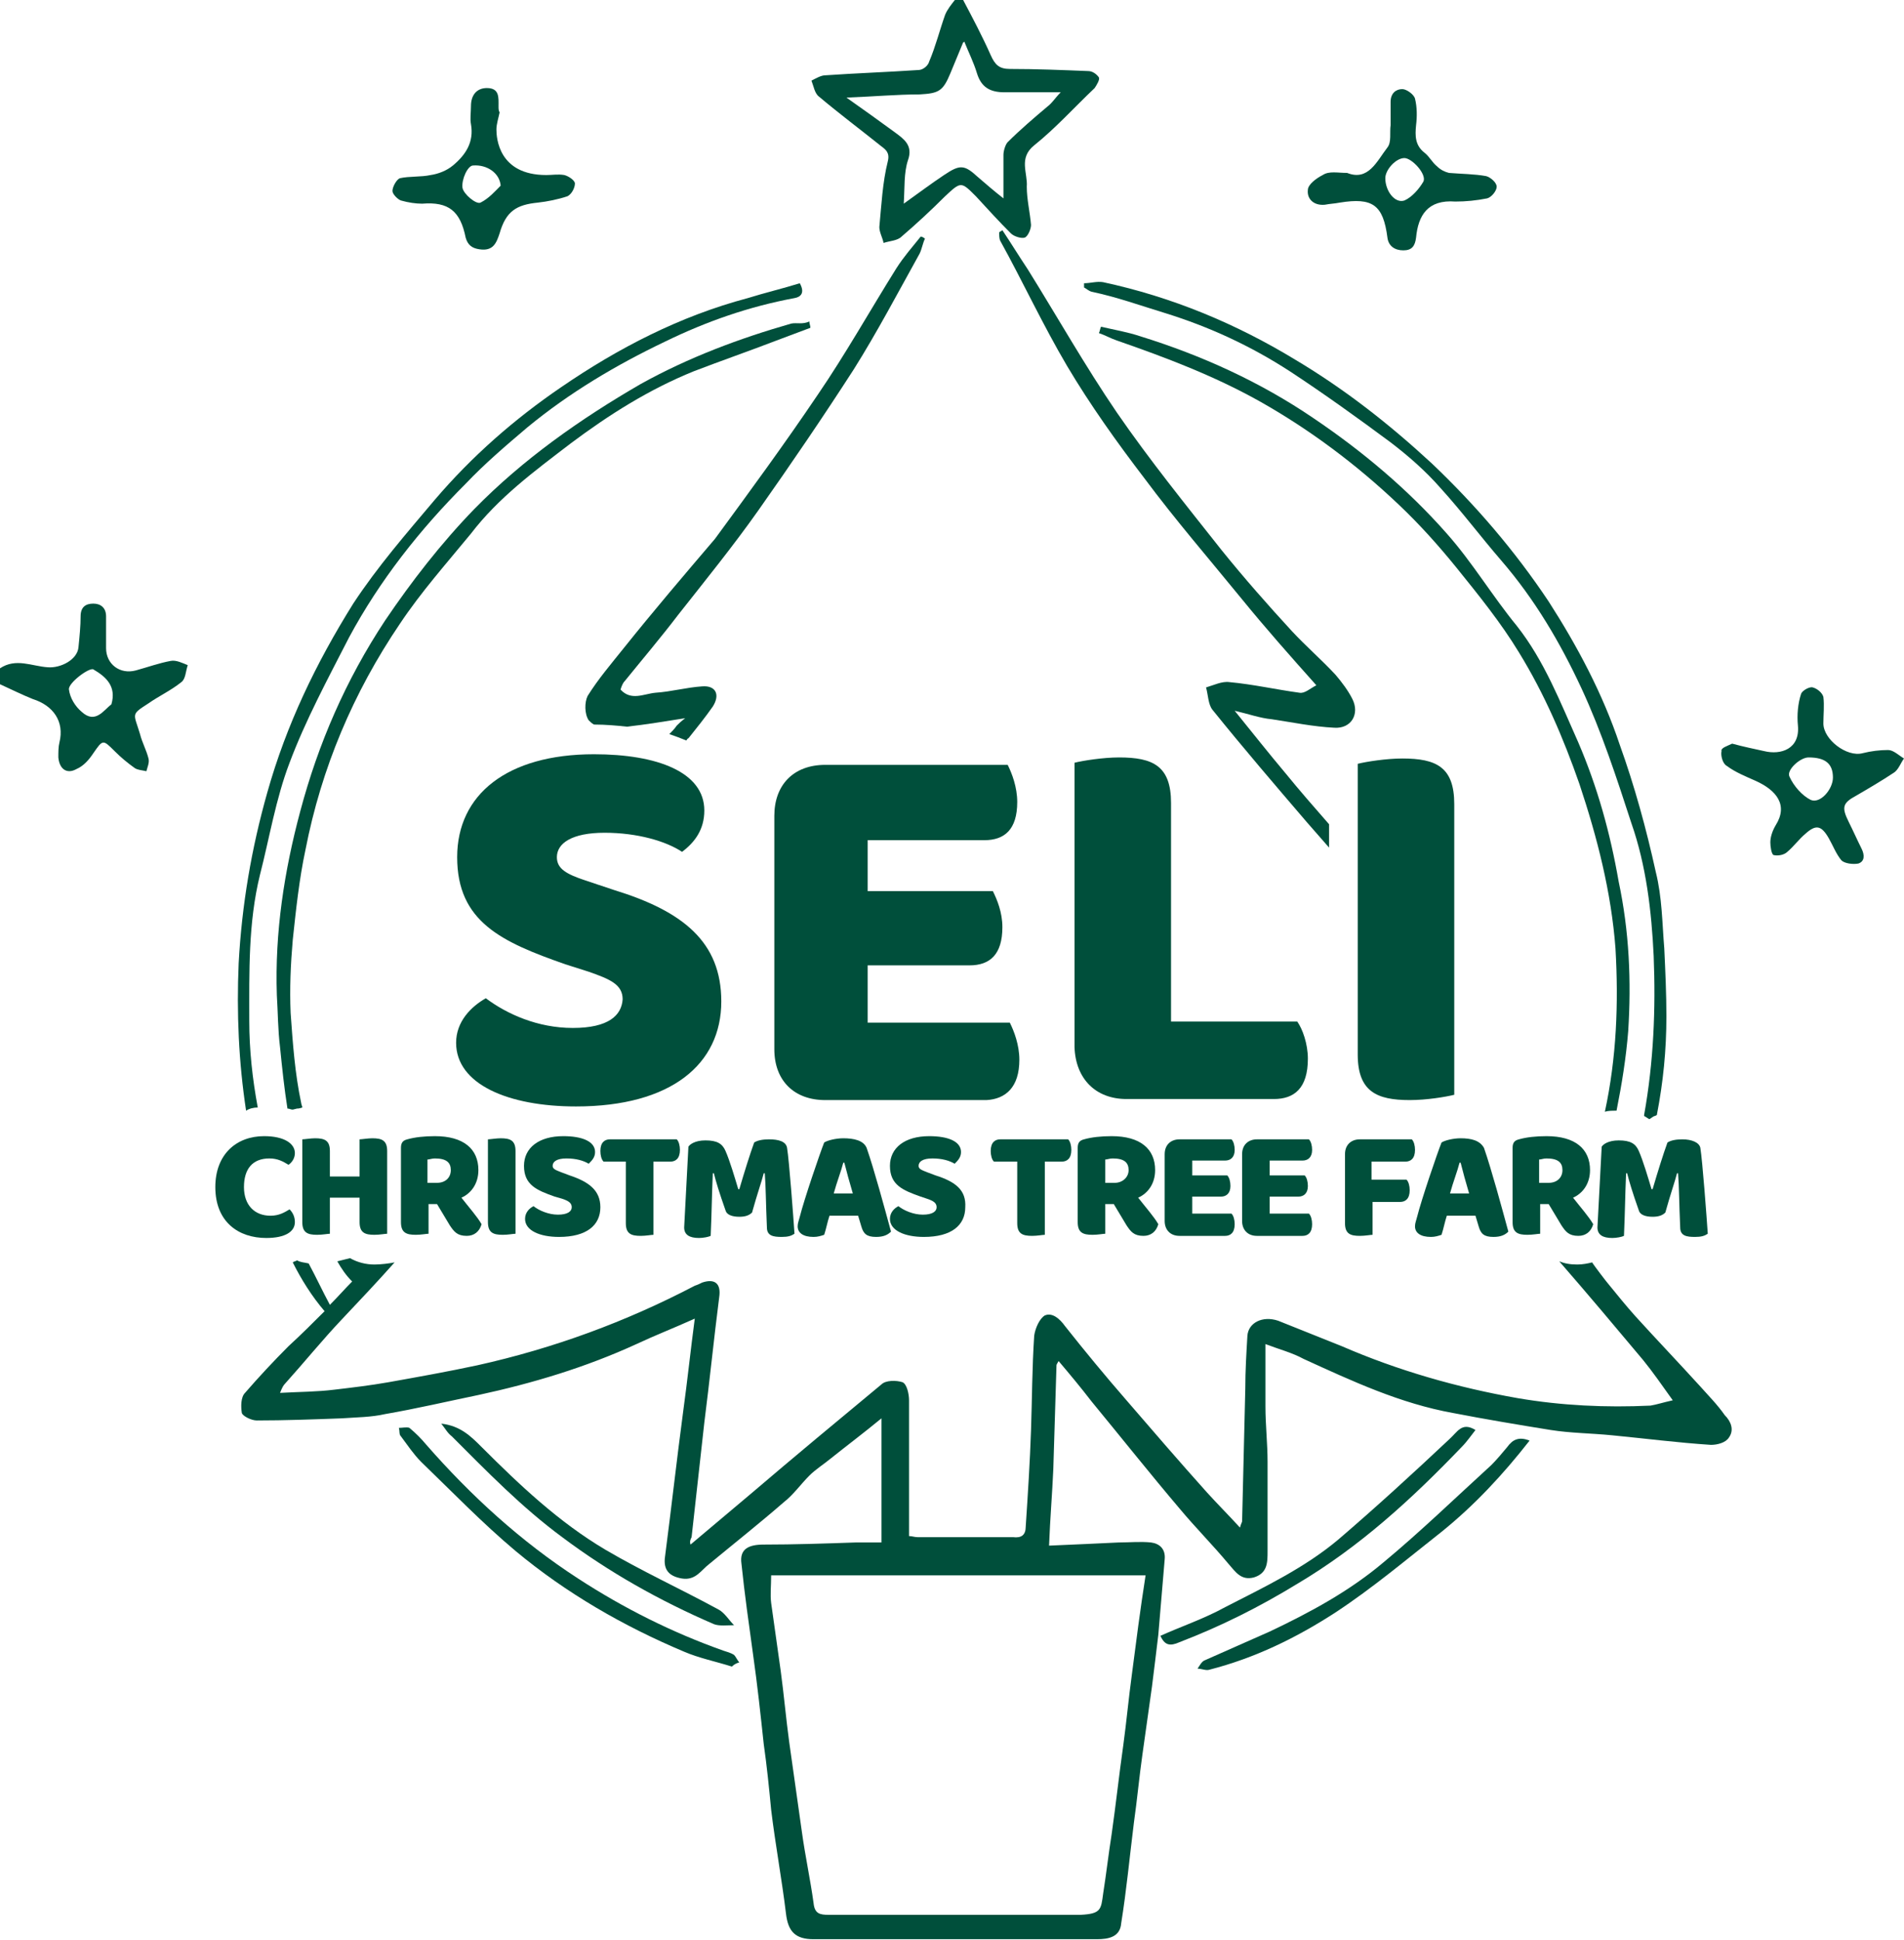 <svg xmlns="http://www.w3.org/2000/svg" xmlns:xlink="http://www.w3.org/1999/xlink" id="_x2014_&#xCE;&#xD3;&#xC8;_x5F_1" x="0px" y="0px" viewBox="0 0 179.5 182.9" style="enable-background:new 0 0 179.5 182.9;" xml:space="preserve"><style type="text/css">	.st0{fill:#004F3B;}</style><g id="jog2tz_00000109009947040625025150000018427959879030353046_">	<g>		<path class="st0" d="M90.8,0c0.9,1.7,1.8,3.4,2.6,5.2c0.4,0.9,0.8,1.3,1.8,1.3c2.5,0,4.9,0.1,7.4,0.2c0.4,0,0.8,0.3,1,0.6   c0.1,0.2-0.2,0.7-0.4,1c-1.9,1.8-3.7,3.8-5.7,5.4c-1.5,1.2-0.6,2.6-0.7,3.9c0,1.2,0.3,2.4,0.4,3.6c0,0.4-0.3,1.1-0.6,1.2   c-0.3,0.1-1-0.1-1.3-0.4c-1.1-1.1-2.2-2.3-3.3-3.5c-1.4-1.4-1.4-1.4-2.9,0c-1.3,1.3-2.7,2.6-4.1,3.8c-0.4,0.4-1.1,0.4-1.7,0.6   c-0.1-0.5-0.4-1-0.4-1.5c0.2-2.1,0.3-4.2,0.8-6.2c0.2-0.8-0.2-1.1-0.6-1.4c-2-1.6-4-3.1-5.9-4.7c-0.4-0.3-0.5-1-0.7-1.5   c0.4-0.2,0.9-0.5,1.3-0.5c2.9-0.2,5.8-0.3,8.8-0.5c0.4,0,0.9-0.4,1-0.8c0.6-1.4,1-3,1.5-4.4c0.2-0.5,0.6-1,1-1.5   C90.4,0,90.6,0,90.8,0z M79.8,9.2c1.7,1.2,3.1,2.2,4.6,3.3c0.8,0.6,1.7,1.2,1.2,2.6c-0.4,1.2-0.3,2.6-0.4,4.1   c1.4-1,2.6-1.9,3.8-2.7c1.5-1,1.9-1,3.2,0.2c0.7,0.6,1.5,1.3,2.4,2c0-1.4,0-2.8,0-4.1c0-0.4,0.2-1,0.4-1.2   c1.2-1.2,2.5-2.3,3.8-3.4c0.4-0.3,0.7-0.8,1.2-1.3c-2,0-3.7,0-5.3,0c-1.4,0-2.2-0.5-2.6-1.8c-0.3-1-0.8-2-1.2-3   C90.9,3.9,90.9,4,90.8,4c-0.4,1-0.8,1.9-1.2,2.9c-0.7,1.7-1.1,1.9-2.9,2C84.6,8.9,82.4,9.1,79.8,9.2z"></path>		<path class="st0" d="M0,63c1.5-1,3-0.2,4.5-0.1C5.7,63,7.3,62.2,7.4,61c0.1-1,0.2-2,0.2-2.9c0-0.9,0.5-1.2,1.2-1.2   c0.7,0,1.2,0.4,1.2,1.2c0,1,0,2,0,3c0,1.5,1.3,2.5,2.8,2.1c1.1-0.3,2.2-0.7,3.3-0.9c0.5-0.1,1.1,0.2,1.6,0.4   c-0.2,0.6-0.2,1.3-0.6,1.6c-1,0.8-2.1,1.3-3.1,2c-1.7,1.1-1.4,0.9-0.8,2.9c0.2,0.8,0.6,1.5,0.8,2.3c0.1,0.4-0.1,0.8-0.2,1.2   c-0.4-0.1-0.8-0.1-1.1-0.3c-0.7-0.5-1.3-1-1.9-1.6c-1.1-1.1-1.1-1.1-2,0.2c-0.4,0.6-0.9,1.2-1.6,1.5c-0.9,0.5-1.6,0-1.7-1.1   c0-0.5,0-1,0.1-1.4c0.5-2-0.6-3.5-2.5-4.1C2.1,65.5,1.1,65,0,64.5C0,64,0,63.5,0,63z M10.5,66.4c0.5-1.7-0.5-2.6-1.7-3.3   c-0.4-0.2-2.4,1.3-2.3,1.9c0.1,0.8,0.6,1.6,1.2,2.1C9,68.3,9.8,66.9,10.5,66.4z"></path>		<path class="st0" d="M163.3,70.1c1.1,0.3,2.1,0.5,3,0.7c1.6,0.4,3.4-0.2,3.2-2.4c-0.1-1,0-2.1,0.3-3c0.1-0.3,0.8-0.7,1.1-0.6   c0.4,0.1,0.9,0.5,1,0.9c0.1,0.8,0,1.7,0,2.5c0,1.5,2.2,3.2,3.7,2.8c0.8-0.2,1.6-0.3,2.4-0.3c0.5,0,1,0.5,1.5,0.8   c-0.3,0.4-0.5,1-0.9,1.3c-1.2,0.8-2.4,1.5-3.6,2.2c-1.3,0.7-1.4,1.1-0.7,2.5c0.4,0.8,0.8,1.7,1.2,2.5c0.3,0.6,0.3,1.2-0.3,1.4   c-0.5,0.1-1.3,0-1.6-0.3c-0.5-0.6-0.8-1.4-1.2-2.1c-0.7-1.2-1.2-1.3-2.2-0.4c-0.6,0.5-1.1,1.2-1.7,1.7c-0.3,0.3-0.9,0.4-1.3,0.3   c-0.2-0.1-0.3-0.8-0.3-1.2c0-0.5,0.2-1.1,0.5-1.6c1.2-1.9,0.1-3.3-1.9-4.2c-0.9-0.4-1.9-0.8-2.7-1.4c-0.4-0.2-0.6-1-0.5-1.4   C162.2,70.5,162.9,70.3,163.3,70.1z M172.8,73.3c0-1.3-0.7-1.9-2.3-1.9c-0.8,0-2.1,1.2-1.8,1.8c0.4,0.9,1.2,1.8,2,2.2   C171.6,75.8,172.8,74.4,172.8,73.3z"></path>		<path class="st0" d="M47.1,10.6c-0.1,0.5-0.3,1.1-0.3,1.6c0,0.8,0.2,4.3,4.7,4.3c0.6,0,1.1-0.1,1.7,0c0.4,0.1,1,0.5,1,0.8   c0,0.4-0.3,1-0.7,1.2c-0.9,0.3-1.9,0.5-2.8,0.6c-2,0.2-3,0.8-3.6,2.9c-0.3,0.9-0.6,1.7-1.9,1.5c-0.7-0.1-1.1-0.4-1.3-1.1   c-0.5-2.5-1.6-3.4-4.1-3.2c-0.6,0-1.3-0.1-2-0.3C37.5,18.8,37,18.3,37,18c0-0.4,0.4-1.1,0.7-1.2c0.9-0.2,2-0.1,2.9-0.3   c0.7-0.1,1.5-0.4,2.1-0.9c1.2-1,2-2.2,1.7-3.9c-0.1-0.5,0-1.1,0-1.7c0-1.1,0.6-1.7,1.5-1.7c1.2,0,1.1,0.9,1.1,1.7   C47,10.3,47,10.4,47.1,10.6C47,10.6,47,10.6,47.1,10.6z M47.2,17.5c-0.1-1.2-1.3-2-2.6-1.9c-0.5,0-1.1,1.3-1,2.1   c0.1,0.6,1.3,1.6,1.7,1.4C46.1,18.7,46.7,18,47.2,17.5z"></path>		<path class="st0" d="M127,16.3c2,0.8,2.8-1.1,3.8-2.4c0.4-0.5,0.2-1.4,0.3-2.1c0-0.7,0-1.4,0-2.2c0-0.8,0.5-1.2,1.1-1.2   c0.4,0,1.1,0.5,1.2,0.9c0.2,0.8,0.2,1.7,0.1,2.5c-0.1,1-0.1,1.9,0.8,2.6c0.5,0.4,0.7,0.9,1.2,1.3c0.3,0.3,0.7,0.5,1.1,0.6   c1.2,0.1,2.4,0.1,3.5,0.3c0.4,0.1,1,0.6,1,1c0,0.4-0.5,1-0.9,1.1c-1,0.2-2,0.3-3,0.3c-2.6-0.2-3.5,1.3-3.7,3.4   c-0.1,0.8-0.4,1.2-1.2,1.2c-0.8,0-1.4-0.4-1.5-1.2c-0.4-3.1-1.4-3.8-4.5-3.3c-0.5,0.1-0.9,0.1-1.4,0.2c-1.1,0.1-1.7-0.6-1.6-1.4   c0-0.5,0.8-1.1,1.4-1.4C125.3,16.1,126.1,16.3,127,16.3z M130.6,16.8c0,1.2,0.9,2.4,1.8,2.1c0.7-0.3,1.4-1.1,1.8-1.8   c0.3-0.7-1.1-2.2-1.8-2.2C131.6,14.9,130.6,16,130.6,16.8z"></path>		<path class="st0" d="M69,157.1c-1.6-0.5-3.1-0.8-4.5-1.4c-5.7-2.4-11.1-5.5-15.9-9.5c-3.1-2.6-6-5.6-8.9-8.4   c-0.7-0.7-1.3-1.6-1.9-2.4c-0.2-0.2-0.1-0.5-0.2-0.8c0.3,0,0.8-0.1,1,0c0.6,0.5,1.1,1,1.6,1.6c4.2,4.8,8.9,9.1,14.3,12.6   c4.3,2.8,8.9,5.1,13.7,6.8c0.3,0.1,0.7,0.2,1,0.4c0.2,0.2,0.3,0.5,0.5,0.7C69.4,156.8,69.2,156.9,69,157.1z"></path>		<path class="st0" d="M144.2,135.8c-2.5,3.2-5.2,6.1-8.3,8.6c-3.3,2.6-6.5,5.3-10,7.6c-3.7,2.4-7.6,4.3-11.9,5.4   c-0.3,0.1-0.7-0.1-1.1-0.1c0.2-0.3,0.4-0.7,0.7-0.8c2-0.9,4.1-1.8,6.1-2.7c3.8-1.8,7.5-3.8,10.7-6.5c3.5-2.9,6.8-6.1,10.2-9.2   c0.5-0.5,1-1.1,1.5-1.7C142.6,135.7,143.2,135.4,144.2,135.8z"></path>		<path class="st0" d="M109.4,154.2c2-0.9,4.1-1.6,6.1-2.7c3.7-1.9,7.5-3.7,10.7-6.4c3.5-3,7-6.2,10.4-9.4c0.8-0.7,1.2-1.7,2.5-0.9   c-0.4,0.5-0.8,1.1-1.3,1.6c-4.7,4.9-9.6,9.4-15.5,12.9c-3.6,2.2-7.2,4-11.1,5.5C110.3,155.2,109.8,155.1,109.4,154.2   C109.4,154.2,109.4,154.2,109.4,154.2z"></path>		<path class="st0" d="M41.6,134.2c1.8,0.2,2.8,1.2,3.8,2.2c3.6,3.6,7.3,7.1,11.7,9.7c3.4,2,7.1,3.7,10.6,5.6c0.6,0.3,1,1,1.5,1.5   c-0.6,0-1.4,0.1-1.9-0.1c-5.1-2.2-9.9-4.9-14.3-8.2c-3.8-2.8-7.1-6.2-10.4-9.5C42.2,135.1,42,134.7,41.6,134.2z"></path>	</g></g><g>	<path class="st0" d="M100.6,34.5c2.2,3.7,4.7,7.2,7.3,10.6c2.9,3.9,6.1,7.6,9.2,11.4c2.2,2.7,4.5,5.3,7,8.1  c-0.6,0.3-1.1,0.8-1.6,0.7c-2.2-0.3-4.4-0.8-6.6-1c-0.7-0.1-1.5,0.3-2.2,0.5c0.2,0.7,0.2,1.6,0.6,2.1c2.9,3.6,5.9,7.1,8.9,10.6  c0.7,0.8,1.4,1.6,2.1,2.4v-2.2c-1.4-1.6-2.8-3.2-4.1-4.8c-1.6-1.9-3.1-3.8-4.8-5.9c1.3,0.3,2.4,0.7,3.5,0.8c2,0.3,3.9,0.7,5.9,0.8  c1.6,0.1,2.4-1.3,1.7-2.7c-0.4-0.8-1-1.6-1.6-2.3c-1.3-1.4-2.8-2.7-4.1-4.1c-2.3-2.5-4.5-5-6.6-7.6c-3.4-4.3-6.8-8.5-9.9-13  c-3-4.4-5.6-9-8.4-13.5c-0.8-1.2-1.6-2.5-2.4-3.7c-0.1,0.1-0.2,0.1-0.3,0.2c0,0.3,0,0.6,0.1,0.8C96.4,26.5,98.3,30.6,100.6,34.5z"></path>	<path class="st0" d="M148.8,70c-1.7-3.8-3.2-7.7-5.8-11c-2.3-2.8-4.2-6-6.6-8.7c-3.7-4.2-8-7.8-12.6-10.9c-5-3.4-10.5-5.9-16.3-7.7  c-1.2-0.4-2.4-0.6-3.7-0.9c-0.1,0.2-0.1,0.4-0.2,0.6c0.6,0.2,1.1,0.5,1.7,0.7c4.6,1.6,9.1,3.3,13.4,5.7c4.8,2.7,9.2,6,13.2,9.8  c1.9,1.8,3.7,3.8,5.4,5.9c2.1,2.6,4.2,5.2,5.9,8c2.4,3.9,4.2,8.1,5.7,12.4c1.7,5.1,3,10.2,3.4,15.5c0.3,5.2,0.1,10.3-1,15.4  c0.3-0.1,0.7-0.1,1.1-0.1c0.5-2.5,0.9-5,1.1-7.5c0.3-4.7,0.1-9.4-0.9-14.1C151.8,78.5,150.6,74.2,148.8,70z"></path>	<path class="st0" d="M109.8,29.5c4.2,1.3,8.1,3.1,11.8,5.5c3.2,2.1,6.4,4.4,9.5,6.7c1.7,1.3,3.3,2.7,4.7,4.3c2,2.2,3.8,4.6,5.7,6.8  c3.2,3.7,5.6,7.8,7.6,12.1c1.9,4.1,3.3,8.4,4.7,12.7c1.4,4,1.9,8.3,2.1,12.5c0.2,5,0,10-0.9,15c0,0,0,0.1,0,0.1  c0.2,0.1,0.3,0.2,0.5,0.3l0.3-0.2c0.1-0.1,0.3-0.1,0.4-0.2c0.6-3.1,0.9-6.1,0.9-9.3c0-2.1-0.1-4.3-0.2-6.4  c-0.2-2.4-0.2-4.8-0.8-7.2c-0.9-4.1-2-8.1-3.4-12c-1.6-4.8-4-9.3-6.7-13.5c-3.2-4.8-6.9-9.1-11-13c-4-3.7-8.2-7-12.9-9.8  c-5.6-3.4-11.6-5.9-18.1-7.3c-0.6-0.1-1.2,0.1-1.8,0.1c0,0.1,0,0.3,0,0.4c0.2,0.1,0.4,0.3,0.7,0.4C105.3,28,107.5,28.8,109.8,29.5z  "></path>	<path class="st0" d="M24.3,104.4c-0.5-2.7-0.8-5.4-0.8-8.2c0-4.6-0.1-9.2,1-13.7c0.9-3.5,1.5-7.2,2.8-10.6c1.5-4,3.6-7.9,5.6-11.8  c2.9-5.4,6.7-10.2,11-14.5c1.8-1.9,3.8-3.6,5.8-5.3c4-3.3,8.4-5.9,13-8.1c3.9-1.9,7.9-3.3,12.2-4.1c0.6-0.1,1-0.5,0.5-1.4  c-1.6,0.5-3.3,0.9-4.9,1.4c-6.4,1.7-12.2,4.7-17.6,8.4c-4.4,3-8.4,6.5-11.9,10.6c-2.7,3.2-5.4,6.3-7.7,9.8  c-3.5,5.6-6.3,11.4-8.1,17.8c-1.5,5.3-2.4,10.6-2.7,16.1c-0.2,4.7,0,9.3,0.7,13.9C23.5,104.5,23.9,104.4,24.3,104.4z"></path>	<path class="st0" d="M160.3,130.7c-2-2.2-4.1-4.4-6.1-6.6c-0.9-1-1.7-2-2.6-3.1c-0.1-0.1-1.4-1.8-1.5-2c-0.4,0.1-0.9,0.2-1.4,0.2  c-0.7,0-1.2-0.1-1.7-0.3c2.7,3.1,5.3,6.2,7.9,9.3c0.9,1.1,1.8,2.4,2.8,3.8c-0.9,0.2-1.5,0.4-2.1,0.5c-4.2,0.2-8.4,0-12.5-0.7  c-5.7-1-11.3-2.6-16.6-4.9c-2-0.8-4-1.6-6-2.4c-1.5-0.5-2.8,0.2-2.9,1.4c-0.1,1.7-0.2,3.3-0.2,5c-0.1,4.2-0.2,8.4-0.3,12.5  c0,0.1-0.1,0.2-0.2,0.6c-1.1-1.2-2.1-2.2-3.1-3.3c-2.6-2.9-5.1-5.8-7.6-8.7c-2-2.3-3.9-4.6-5.8-7c-0.5-0.7-1.2-1.3-1.9-1  c-0.5,0.3-0.9,1.2-1,1.9c-0.2,3-0.2,6-0.3,8.9c-0.1,3-0.3,6.1-0.5,9.1c0,0.8-0.4,1.1-1.2,1c-3,0-6,0-9,0c-0.3,0-0.5-0.1-0.8-0.1  c0-0.7,0-1.3,0-1.9c0-3.6,0-7.3,0-10.9c0-0.6-0.2-1.5-0.6-1.7c-0.6-0.2-1.6-0.2-2,0.2c-4.1,3.4-8.2,6.8-12.3,10.3  c-1.9,1.6-3.8,3.2-5.7,4.8c-0.1-0.3,0-0.5,0.1-0.7c0.4-3.6,0.8-7.2,1.2-10.8c0.5-3.9,0.9-7.9,1.4-11.8c0.2-1.3-0.4-1.8-1.6-1.4  c-0.2,0.1-0.4,0.2-0.7,0.3c-6.5,3.4-13.3,5.9-20.5,7.5c-2.8,0.6-5.6,1.1-8.4,1.6c-1.7,0.3-3.4,0.5-5.1,0.7  c-1.6,0.2-3.3,0.2-5.1,0.3c0.2-0.5,0.3-0.7,0.5-0.9c1.8-2,3.5-4.1,5.3-6c1.7-1.8,3.4-3.6,5-5.4l0,0c-0.5,0.1-1.3,0.2-1.9,0.2  c-0.8,0-1.6-0.2-2.3-0.6l-1.2,0.3c0.4,0.7,0.8,1.3,1.4,1.9c-0.7,0.7-1.3,1.4-2.1,2.2c-0.7-1.3-1.3-2.6-2-3.9  c-0.4-0.1-0.8-0.1-1.1-0.3c-0.1,0.1-0.3,0.1-0.4,0.2c0.8,1.6,1.8,3.2,3,4.6c-1.1,1.1-2.2,2.2-3.4,3.3c-1.4,1.4-2.8,2.9-4.1,4.4  c-0.4,0.4-0.4,1.3-0.3,1.9c0.1,0.3,0.9,0.7,1.4,0.7c2.7,0,5.3-0.1,8-0.2c1.4-0.1,2.8-0.1,4.1-0.4c2.9-0.5,5.9-1.2,8.8-1.8  c5.1-1.1,10.1-2.6,14.9-4.8c1.7-0.8,3.5-1.5,5.5-2.4c-0.4,3-0.7,5.9-1.1,8.8c-0.6,4.5-1.1,9-1.7,13.6c-0.2,1.3,0.4,1.9,1.6,2.1  c1.3,0.2,1.8-0.8,2.6-1.4c2.3-1.9,4.7-3.8,7-5.8c0.9-0.7,1.6-1.7,2.4-2.5c0.6-0.6,1.4-1.1,2-1.6c1.5-1.2,3.1-2.4,4.8-3.8  c0,4.1,0,7.8,0,11.7c-0.9,0-1.7,0-2.4,0c-2.9,0.1-5.8,0.2-8.7,0.2c-1.4,0-2.3,0.4-2.1,1.8c0.3,2.9,0.7,5.7,1.1,8.6  c0.4,2.8,0.7,5.6,1,8.4c0.3,2.1,0.5,4.1,0.7,6.2c0.4,3.3,1,6.5,1.4,9.8c0.2,1.7,0.9,2.4,2.6,2.4c5.9,0,11.8,0,17.7,0c3,0,6,0,9,0  c1.1,0,2.2-0.2,2.3-1.5c0.5-3.1,0.8-6.3,1.2-9.5c0.3-2.1,0.5-4.3,0.8-6.4c0.3-2.1,0.6-4.3,0.9-6.4c0.2-1.6,0.4-3.2,0.6-4.9l0,0  c0.2-2.4,0.4-4.7,0.6-7.1c0.1-1-0.5-1.5-1.3-1.6c-1-0.1-2,0-3,0c-2.1,0.1-4.2,0.2-6.6,0.3c0.1-2.6,0.3-4.9,0.4-7.2  c0.1-3.3,0.2-6.5,0.3-9.8c0-0.1,0.1-0.2,0.2-0.4c1.1,1.3,2.1,2.5,3.1,3.8c2.8,3.4,5.5,6.8,8.3,10.1c1.5,1.8,3.1,3.4,4.6,5.2  c0.7,0.8,1.2,1.6,2.4,1.3c1.3-0.4,1.3-1.4,1.3-2.5c0-2.8,0-5.6,0-8.4c0-1.7-0.2-3.5-0.2-5.2c0-1.9,0-3.8,0-5.9  c1.3,0.5,2.5,0.8,3.6,1.4c4.6,2.1,9.1,4.2,14.1,5.1c3.1,0.6,6.1,1.1,9.2,1.6c1.9,0.3,3.8,0.3,5.8,0.5c3.1,0.3,6.2,0.7,9.3,0.9  c0.6,0,1.4-0.2,1.7-0.7c0.5-0.7,0.2-1.5-0.4-2.1C161.9,132.4,161.1,131.6,160.3,130.7z M108,148.5c-0.5,3.2-0.9,6.3-1.3,9.4  c-0.3,2.2-0.5,4.4-0.8,6.6c-0.4,2.8-0.7,5.6-1.1,8.4c-0.3,1.9-0.5,3.7-0.8,5.6c-0.2,1.5-0.2,1.9-2.1,2c-1,0-2,0-3,0  c-6.9,0-13.9,0-20.8,0c-0.8,0-1.3-0.1-1.4-1.1c-0.3-2.2-0.8-4.5-1.1-6.7c-0.4-2.8-0.8-5.7-1.2-8.5c-0.3-2.2-0.5-4.5-0.8-6.7  c-0.3-2.1-0.6-4.3-0.9-6.4c-0.1-0.8,0-1.6,0-2.6C84.5,148.5,96.2,148.5,108,148.5z"></path>	<path class="st0" d="M58.8,61.1c-1.2,1.5-2.4,2.9-3.4,4.5c-0.3,0.6-0.3,1.7,0.1,2.3c0.1,0.1,0.3,0.3,0.5,0.4c0,0,0,0,0,0  c1.1,0,2.2,0.1,3.1,0.2c1.8-0.2,3.6-0.5,5.5-0.8c-0.4,0.3-0.6,0.5-0.8,0.7c-0.2,0.3-0.5,0.6-0.7,0.8c0.6,0.2,1.1,0.4,1.6,0.6  c0.1-0.1,0.1-0.2,0.2-0.2c0.8-1,1.6-2,2.3-3c0.7-1.1,0.3-2-1-1.9c-1.5,0.1-2.9,0.5-4.4,0.6c-1.1,0.1-2.3,0.8-3.3-0.3  c0.1-0.3,0.2-0.6,0.4-0.8c1.7-2.1,3.4-4.1,5-6.2c2.6-3.3,5.2-6.5,7.6-9.9c3.1-4.4,6.1-8.8,9-13.3c2.2-3.5,4.2-7.3,6.2-10.9  c0.2-0.4,0.3-1,0.5-1.4c-0.1-0.1-0.3-0.2-0.4-0.2c-0.8,1-1.6,1.9-2.3,3c-2.5,4-4.8,8.1-7.4,11.9c-3.1,4.6-6.4,9.1-9.7,13.6  C64.5,54.2,61.6,57.6,58.8,61.1z"></path>	<path class="st0" d="M74.6,30.5c-4.9,1.4-9.7,3.2-14.2,5.7c-5.7,3.3-11.1,7.1-15.7,11.8c-3.1,3.2-5.9,6.8-8.4,10.5  c-3.7,5.6-6.3,11.6-8,18c-1.5,5.6-2.4,11.4-2.2,17.3c0.1,1.6,0.1,3.3,0.3,4.9c0.2,2,0.4,3.9,0.7,5.8c0.2,0,0.3,0.1,0.5,0.1l0.4-0.1  c0.1,0,0.2,0,0.5-0.1c0-0.1-0.1-0.3-0.1-0.4c-0.6-2.8-0.8-5.7-1-8.5c-0.1-2.3,0-4.6,0.2-6.9c0.3-2.8,0.6-5.7,1.2-8.5  c1.5-7.7,4.5-14.8,8.9-21.3c2-3,4.4-5.7,6.7-8.5c2.6-3.4,6-5.9,9.4-8.5c3.6-2.7,7.4-5.1,11.6-6.8c2.6-1,5.2-1.9,7.8-2.9  c1.1-0.4,2.1-0.8,3.2-1.2c0-0.2-0.1-0.4-0.1-0.6C75.7,30.6,75.1,30.4,74.6,30.5z"></path></g><g>	<g>		<path class="st0" d="M54,96.9c-3.3,0-6.2-1.3-8.2-2.8c-1.4,0.8-2.8,2.2-2.8,4.2c0,3.9,4.9,6,11.3,6c9,0,13.7-4,13.7-9.9   c0-5.6-3.6-8.5-10.1-10.5L55.2,83c-1.8-0.6-2.7-1.1-2.7-2.2c0-1.3,1.4-2.3,4.5-2.3c3.1,0,5.8,0.8,7.3,1.8c1.2-0.9,2.1-2.1,2.1-3.9   c0-3.6-4.4-5.3-10.4-5.3c-8.2,0-12.9,3.8-12.9,9.7c0,6.1,4.2,8,10.2,10.1l2.2,0.7c2,0.7,3.2,1.2,3.2,2.6   C58.6,95.7,57.4,96.9,54,96.9z"></path>	</g>	<g>		<path class="st0" d="M96.1,99.9c0-1.4-0.5-2.7-0.9-3.5H81.8V91h9.6c1.9,0,3.1-1,3.1-3.6c0-1.4-0.5-2.6-0.9-3.4H81.8v-4.8h11   c1.9,0,3.1-1,3.1-3.6c0-1.4-0.5-2.7-0.9-3.5H77.8c-3,0-4.8,1.9-4.8,4.8v22c0,3,1.9,4.8,4.8,4.8h15.2   C94.8,103.6,96.1,102.5,96.1,99.9z"></path>	</g>	<g>		<path class="st0" d="M106.2,103.6h13.9c1.9,0,3.2-1,3.2-3.8c0-1.4-0.5-2.8-1-3.5h-11.9V75.7c0-3.5-1.7-4.3-4.9-4.3   c-1.5,0-3.4,0.3-4.2,0.5v26.8C101.4,101.7,103.3,103.6,106.2,103.6z"></path>	</g>	<g>		<path class="st0" d="M132.9,103.7c1.6,0,3.4-0.3,4.2-0.5V75.8c0-3.5-1.7-4.3-4.9-4.3c-1.5,0-3.4,0.3-4.2,0.5v27.4   C128,102.9,129.8,103.7,132.9,103.7z"></path>	</g>	<g>		<path class="st0" d="M25.5,114.6c-1.5,0-2.5-1-2.5-2.7c0-1.7,0.8-2.7,2.4-2.7c0.8,0,1.3,0.3,1.8,0.6c0.3-0.2,0.6-0.6,0.6-1.1   c0-0.9-1-1.6-2.9-1.6c-2.6,0-4.6,1.7-4.6,4.8c0,3.3,2.2,4.8,4.8,4.8c1.8,0,2.7-0.6,2.7-1.5c0-0.5-0.2-0.9-0.5-1.2   C26.8,114.3,26.3,114.6,25.5,114.6z"></path>	</g>	<g>		<path class="st0" d="M35.1,107.3c-0.4,0-1,0.1-1.2,0.1v3.5h-2.8v-2.4c0-1-0.5-1.2-1.4-1.2c-0.4,0-1,0.1-1.2,0.1v7.8   c0,1,0.5,1.2,1.4,1.2c0.5,0,1-0.1,1.2-0.1v-3.4h2.8v2.3c0,1,0.5,1.2,1.4,1.2c0.5,0,1-0.1,1.2-0.1v-7.8   C36.5,107.5,36,107.3,35.1,107.3z"></path>	</g>	<g>		<path class="st0" d="M45.1,110.3c0-2-1.4-3.2-4.1-3.2c-1,0-1.9,0.1-2.6,0.3c-0.4,0.1-0.6,0.3-0.6,0.8v7c0,1,0.5,1.2,1.4,1.2   c0.5,0,1-0.1,1.2-0.1v-2.8h0.8l1.2,2c0.4,0.6,0.7,1,1.6,1c0.7,0,1.2-0.4,1.4-1.1c-0.4-0.7-1.2-1.6-1.9-2.5   C44.4,112.5,45.1,111.6,45.1,110.3z M41.2,111.5h-0.9v-2.2c0.2,0,0.4-0.1,0.7-0.1c1.1,0,1.5,0.4,1.5,1.1S42,111.5,41.2,111.5z"></path>	</g>	<g>		<path class="st0" d="M47.2,107.3c-0.4,0-1,0.1-1.2,0.1v7.8c0,1,0.5,1.2,1.4,1.2c0.5,0,1-0.1,1.2-0.1v-7.8   C48.6,107.5,48.1,107.3,47.2,107.3z"></path>	</g>	<g>		<path class="st0" d="M53.7,110.8l-0.8-0.3c-0.5-0.2-0.8-0.3-0.8-0.6c0-0.4,0.4-0.7,1.3-0.7c0.9,0,1.6,0.2,2.1,0.5   c0.3-0.3,0.6-0.6,0.6-1.1c0-1-1.2-1.5-3-1.5c-2.3,0-3.7,1.1-3.7,2.8c0,1.8,1.2,2.3,2.9,2.9L53,113c0.6,0.2,0.9,0.4,0.9,0.8   c0,0.4-0.4,0.7-1.3,0.7c-0.9,0-1.8-0.4-2.3-0.8c-0.4,0.2-0.8,0.6-0.8,1.2c0,1.1,1.4,1.7,3.2,1.7c2.6,0,3.9-1.1,3.9-2.8   C56.6,112.2,55.5,111.4,53.7,110.8z"></path>	</g>	<g>		<path class="st0" d="M57.5,107.4c-0.5,0-0.9,0.3-0.9,1.1c0,0.4,0.1,0.8,0.3,1H59v5.8c0,1,0.5,1.2,1.4,1.2c0.5,0,1-0.1,1.2-0.1   v-6.9h1.6c0.5,0,0.9-0.3,0.9-1.1c0-0.4-0.1-0.8-0.3-1H57.5z"></path>	</g>	<g>		<path class="st0" d="M72.5,107.4c-0.6,0-1.1,0.1-1.4,0.3c-0.4,1.1-0.9,2.7-1.4,4.4h-0.1c-0.3-1-0.8-2.7-1.2-3.6   c-0.3-0.7-0.8-1-1.9-1c-1,0-1.5,0.4-1.6,0.6l-0.4,7.6c0,0.7,0.5,1,1.4,1c0.4,0,0.9-0.1,1.1-0.2c0.1-2.2,0.1-3.6,0.2-5.9h0.1   c0.2,0.8,0.5,1.8,1.1,3.5c0.1,0.4,0.6,0.6,1.3,0.6c0.5,0,0.9-0.1,1.2-0.4c0.5-1.8,0.9-2.9,1.1-3.7h0.1c0.1,1.2,0.1,2.9,0.2,5.1   c0,0.8,0.6,0.9,1.4,0.9c0.6,0,0.9-0.1,1.2-0.3c-0.1-1.5-0.5-6.9-0.7-8.1C74.1,107.6,73.4,107.4,72.5,107.4z"></path>	</g>	<g>		<path class="st0" d="M79.5,107.3c-0.7,0-1.5,0.2-1.8,0.4c-0.4,1-1.9,5.4-2.3,7c-0.1,0.4-0.2,0.6-0.2,0.9c0,0.6,0.5,1,1.5,1   c0.4,0,0.7-0.1,1-0.2c0.2-0.6,0.3-1.2,0.5-1.8h2.7l0.3,1c0.2,0.7,0.5,1,1.4,1c0.7,0,1.1-0.2,1.4-0.5c-0.6-2.2-1.6-5.9-2.3-7.9   C81.4,107.5,80.5,107.3,79.5,107.3z M78.6,112.5c0.3-1.1,0.7-2.1,0.9-2.9h0.1c0.2,0.8,0.5,1.9,0.8,2.9H78.6z"></path>	</g>	<g>		<path class="st0" d="M88.2,110.8l-0.8-0.3c-0.5-0.2-0.8-0.3-0.8-0.6c0-0.4,0.4-0.7,1.3-0.7c0.9,0,1.6,0.2,2.1,0.5   c0.3-0.3,0.6-0.6,0.6-1.1c0-1-1.2-1.5-3-1.5c-2.3,0-3.7,1.1-3.7,2.8c0,1.8,1.2,2.3,2.9,2.9l0.6,0.2c0.6,0.2,0.9,0.4,0.9,0.8   c0,0.4-0.4,0.7-1.3,0.7c-0.9,0-1.8-0.4-2.3-0.8c-0.4,0.2-0.8,0.6-0.8,1.2c0,1.1,1.4,1.7,3.2,1.7c2.6,0,3.9-1.1,3.9-2.8   C91.1,112.2,90.1,111.4,88.2,110.8z"></path>	</g>	<g>		<path class="st0" d="M94.3,107.4c-0.5,0-0.9,0.3-0.9,1.1c0,0.4,0.1,0.8,0.3,1h2.2v5.8c0,1,0.5,1.2,1.4,1.2c0.5,0,1-0.1,1.2-0.1   v-6.9h1.6c0.5,0,0.9-0.3,0.9-1.1c0-0.4-0.1-0.8-0.3-1H94.3z"></path>	</g>	<g>		<path class="st0" d="M108.9,110.3c0-2-1.4-3.2-4.1-3.2c-1,0-1.9,0.1-2.6,0.3c-0.4,0.1-0.6,0.3-0.6,0.8v7c0,1,0.5,1.2,1.4,1.2   c0.5,0,1-0.1,1.2-0.1v-2.8h0.8l1.2,2c0.4,0.6,0.7,1,1.6,1c0.7,0,1.2-0.4,1.4-1.1c-0.4-0.7-1.2-1.6-1.9-2.5   C108.2,112.5,108.9,111.6,108.9,110.3z M105.1,111.5h-0.9v-2.2c0.2,0,0.4-0.1,0.7-0.1c1.1,0,1.5,0.4,1.5,1.1   S105.8,111.5,105.1,111.5z"></path>	</g>	<g>		<path class="st0" d="M112.4,114.4v-1.6h2.7c0.5,0,0.9-0.3,0.9-1c0-0.4-0.1-0.8-0.3-1h-3.3v-1.4h3.1c0.5,0,0.9-0.3,0.9-1   c0-0.4-0.1-0.8-0.3-1h-4.9c-0.8,0-1.4,0.5-1.4,1.4v6.3c0,0.8,0.5,1.4,1.4,1.4h4.3c0.5,0,0.9-0.3,0.9-1.1c0-0.4-0.1-0.8-0.3-1   H112.4z"></path>	</g>	<g>		<path class="st0" d="M119.7,114.4v-1.6h2.7c0.5,0,0.9-0.3,0.9-1c0-0.4-0.1-0.8-0.3-1h-3.3v-1.4h3.1c0.5,0,0.9-0.3,0.9-1   c0-0.4-0.1-0.8-0.3-1h-4.9c-0.8,0-1.4,0.5-1.4,1.4v6.3c0,0.8,0.5,1.4,1.4,1.4h4.3c0.5,0,0.9-0.3,0.9-1.1c0-0.4-0.1-0.8-0.3-1   H119.7z"></path>	</g>	<g>		<path class="st0" d="M132.5,109.5c0.5,0,0.9-0.3,0.9-1.1c0-0.4-0.1-0.8-0.3-1h-4.9c-0.8,0-1.4,0.5-1.4,1.4v6.5   c0,1,0.5,1.2,1.4,1.2c0.5,0,1-0.1,1.2-0.1v-3.1h2.6c0.5,0,0.9-0.3,0.9-1.1c0-0.4-0.1-0.8-0.3-1h-3.3v-1.7H132.5z"></path>	</g>	<g>		<path class="st0" d="M137.7,107.3c-0.7,0-1.5,0.2-1.8,0.4c-0.4,1-1.9,5.4-2.3,7c-0.1,0.4-0.2,0.6-0.2,0.9c0,0.6,0.5,1,1.5,1   c0.4,0,0.7-0.1,1-0.2c0.2-0.6,0.3-1.2,0.5-1.8h2.7l0.3,1c0.2,0.7,0.5,1,1.4,1c0.7,0,1.1-0.2,1.4-0.5c-0.6-2.2-1.6-5.9-2.3-7.9   C139.5,107.5,138.7,107.3,137.7,107.3z M136.7,112.5c0.3-1.1,0.7-2.1,0.9-2.9h0.1c0.2,0.8,0.5,1.9,0.8,2.9H136.7z"></path>	</g>	<g>		<path class="st0" d="M149.9,110.3c0-2-1.4-3.2-4.1-3.2c-1,0-1.9,0.1-2.6,0.3c-0.4,0.1-0.6,0.3-0.6,0.8v7c0,1,0.5,1.2,1.4,1.2   c0.5,0,1-0.1,1.2-0.1v-2.8h0.8l1.2,2c0.4,0.6,0.7,1,1.6,1c0.7,0,1.2-0.4,1.4-1.1c-0.4-0.7-1.2-1.6-1.9-2.5   C149.2,112.5,149.9,111.6,149.9,110.3z M146,111.5h-0.9v-2.2c0.2,0,0.4-0.1,0.7-0.1c1.1,0,1.5,0.4,1.5,1.1S146.8,111.5,146,111.5z   "></path>	</g>	<g>		<path class="st0" d="M160.3,108.2c-0.1-0.5-0.8-0.8-1.7-0.8c-0.6,0-1.1,0.1-1.4,0.3c-0.4,1.1-0.9,2.7-1.4,4.4h-0.1   c-0.3-1-0.8-2.7-1.2-3.6c-0.3-0.7-0.8-1-1.9-1c-1,0-1.5,0.4-1.6,0.6l-0.4,7.6c0,0.7,0.5,1,1.4,1c0.4,0,0.9-0.1,1.1-0.2   c0.1-2.2,0.1-3.6,0.2-5.9h0.1c0.2,0.8,0.5,1.8,1.1,3.5c0.1,0.4,0.6,0.6,1.3,0.6c0.5,0,0.9-0.1,1.2-0.4c0.5-1.8,0.9-2.9,1.1-3.7   h0.1c0.1,1.2,0.1,2.9,0.2,5.1c0,0.8,0.6,0.9,1.4,0.9c0.6,0,0.9-0.1,1.2-0.3C160.9,114.8,160.5,109.4,160.3,108.2z"></path>	</g></g></svg>